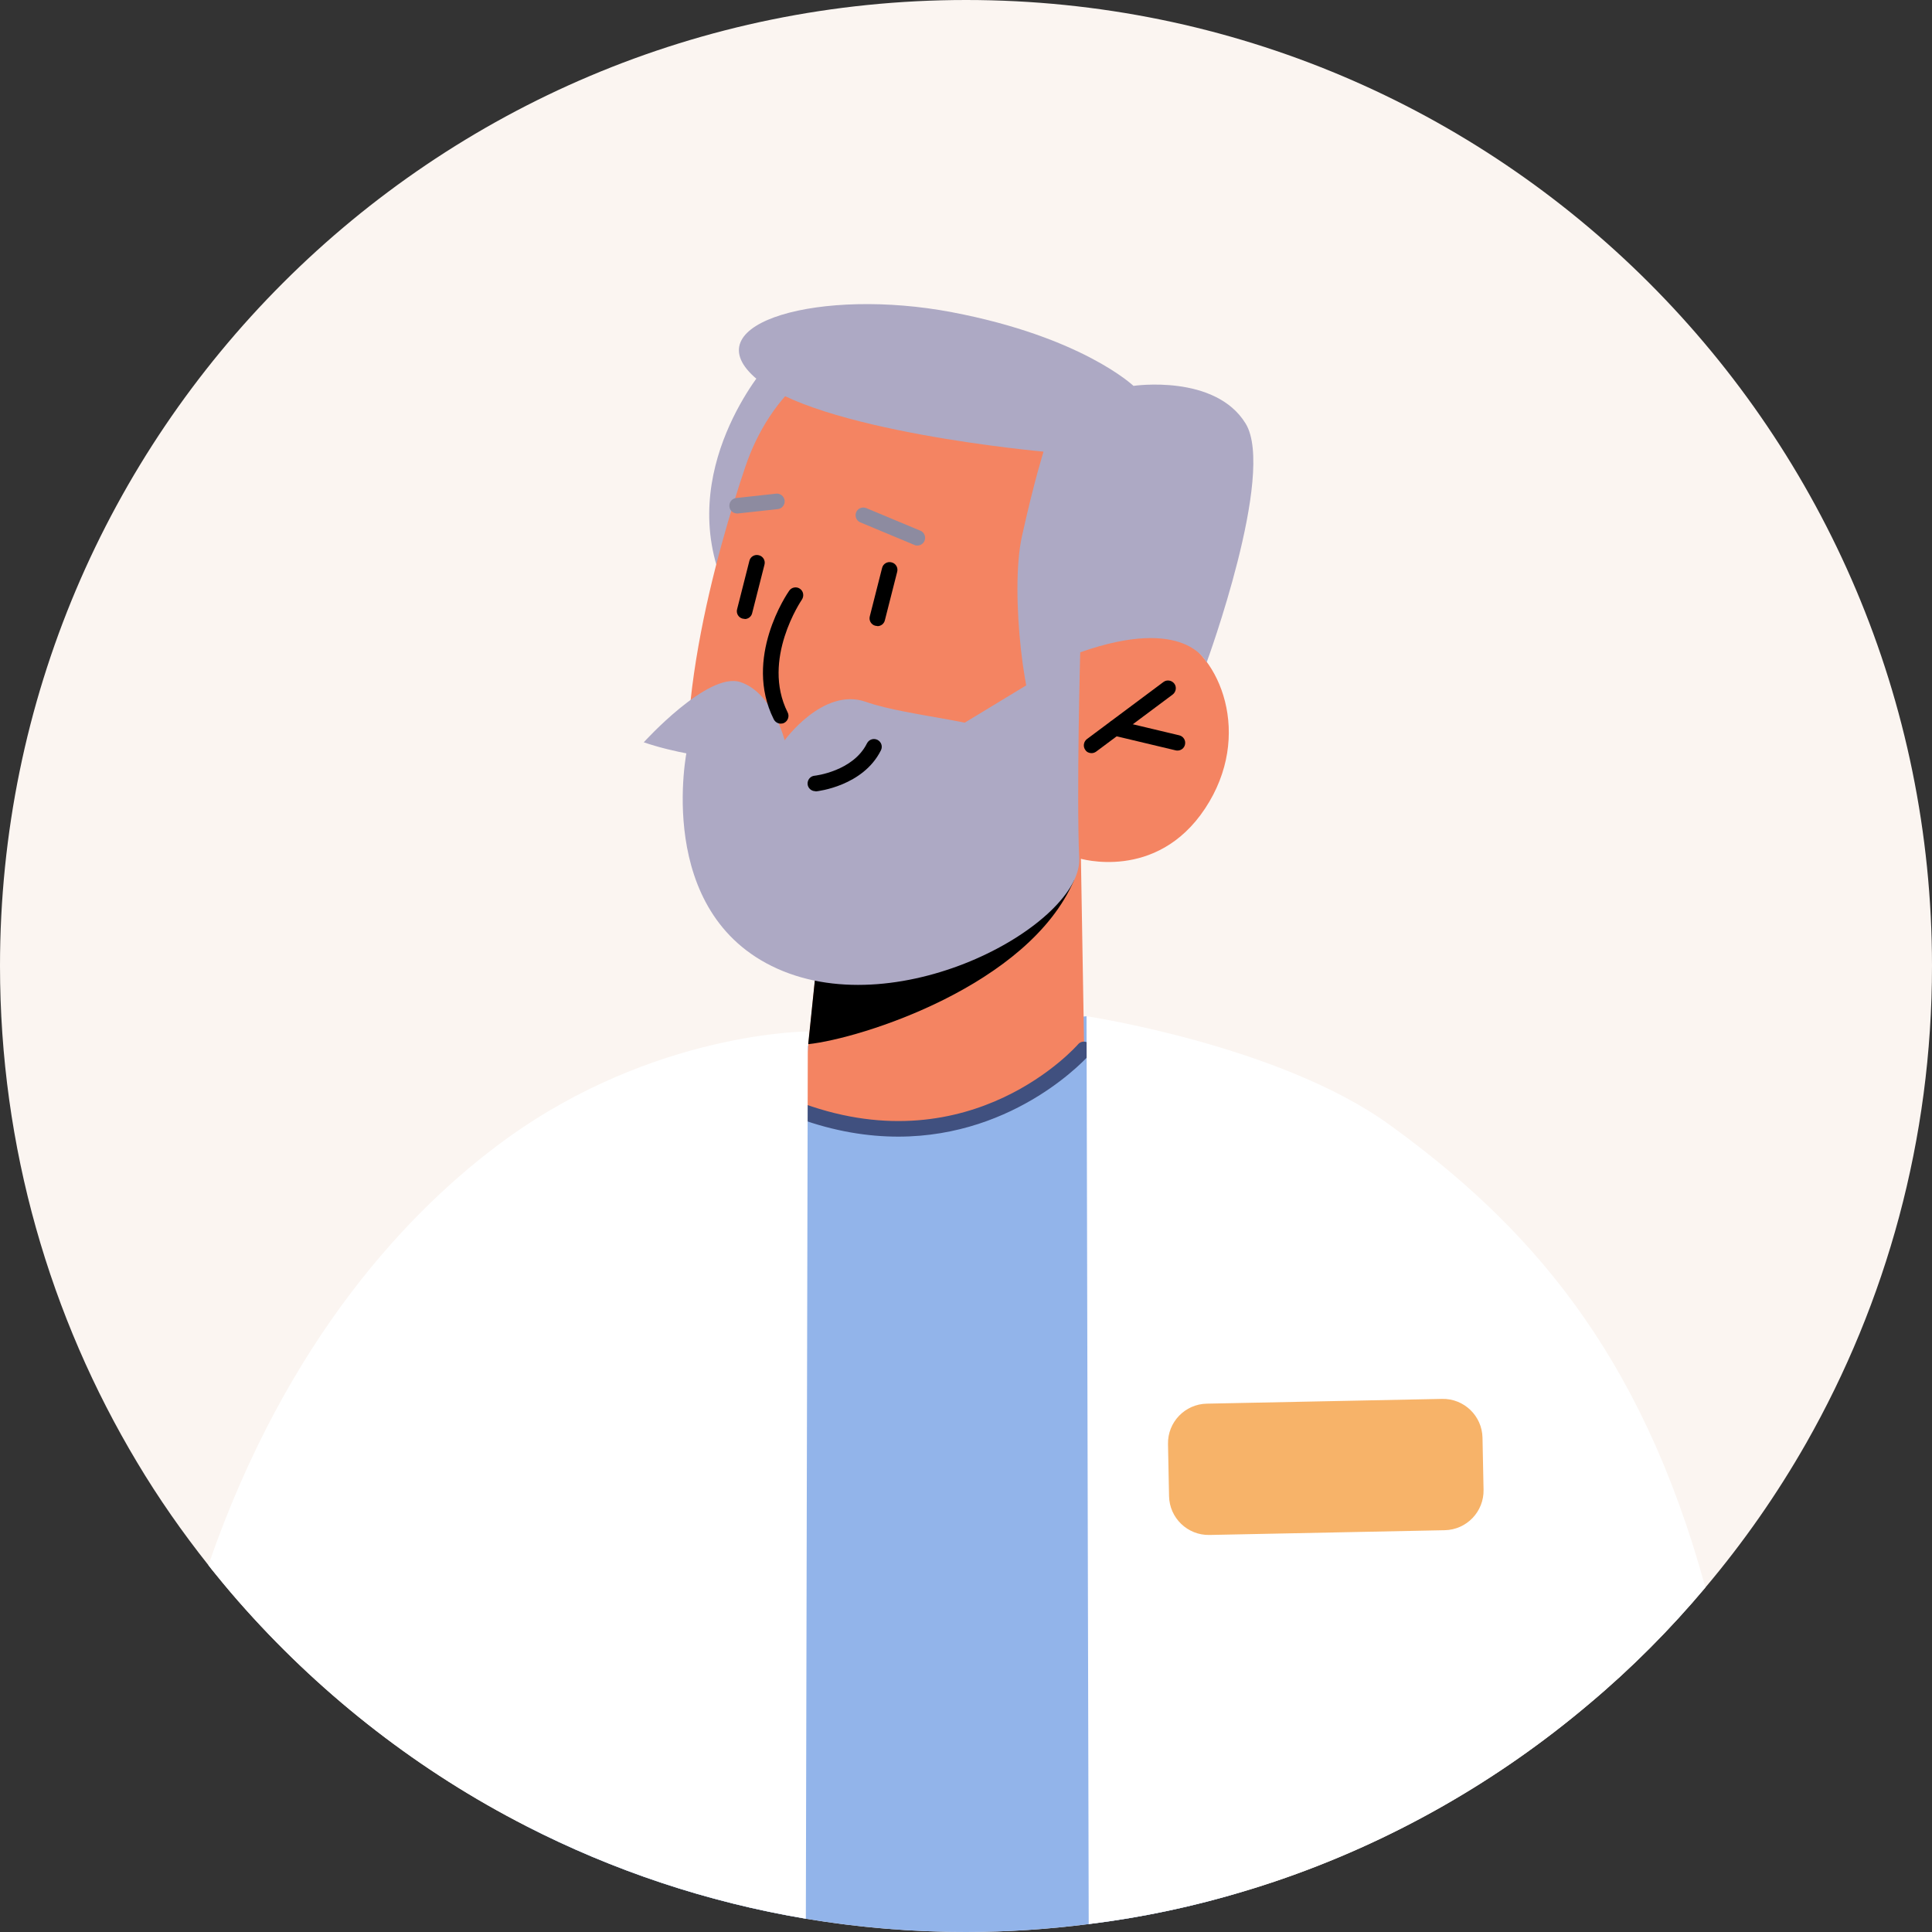 <svg width="124" height="124" viewBox="0 0 124 124" fill="none" xmlns="http://www.w3.org/2000/svg">
<rect x="0" y="0" width="124" height="124" fill="#333333" stroke="none"/>
<path d="M124 61.994C124 73.131 121.063 83.582 115.927 92.622C114.058 95.902 111.884 99.017 109.455 101.89C107.192 104.586 104.713 107.078 102.017 109.341C96.131 114.325 89.291 118.241 81.828 120.758C81.166 120.974 80.518 121.19 79.844 121.381C76.627 122.36 73.296 123.072 69.876 123.491C67.295 123.822 64.676 124 62.006 124C58.51 124 55.065 123.708 51.721 123.148C45.364 122.08 39.325 120.046 33.769 117.198C26.954 113.714 20.851 108.972 15.778 103.314C15.104 102.564 14.456 101.801 13.82 101.013C13.668 100.822 13.515 100.644 13.375 100.454C11.71 98.356 10.171 96.156 8.798 93.855C3.217 84.536 0 73.652 0 61.994C0 27.755 27.767 0 62.006 0C96.245 0 124 27.755 124 61.994Z" fill="#FBF5F1"/>
<path d="M79.845 85.069V121.381C76.629 122.36 73.297 123.072 69.877 123.491C67.296 123.822 64.677 124 62.007 124C51.849 124 42.25 121.546 33.77 117.198V82.272C34.126 79.005 45.199 67.855 48.467 67.486L69.737 65.223C76.387 68.21 79.845 81.649 79.845 85.069Z" fill="#92B4EA"/>
<path d="M49.203 23.445C49.203 23.445 43.215 30.222 46.508 37.698C49.801 45.174 53.336 24.119 53.336 24.119L49.203 23.445Z" fill="#ADA9C4"/>
<path d="M69.356 53.908L69.584 67.36C69.584 67.36 67.219 71.263 59.375 72.038C53.526 72.611 51.441 71.326 51.441 71.326L52.141 64.499L52.827 57.85L66.978 54.48L69.356 53.908Z" fill="#F48462"/>
<path d="M66.977 54.468C66.952 54.837 69.139 55.993 68.935 56.489C66.037 63.253 55.255 66.661 51.873 67.017L52.827 57.824L66.977 54.455V54.468Z" fill="black"/>
<path d="M51.746 24.119C49.903 25.619 48.606 27.691 47.843 29.942C46.089 35.129 42.542 47.245 44.868 54.67C47.882 64.32 56.591 62.515 61.765 60.468C66.94 58.421 69.266 55.09 69.266 55.09C69.266 55.09 74.212 56.616 77.34 51.899C80.468 47.182 78.268 41.956 75.433 40.825C72.597 39.693 69.343 41.842 69.343 41.842L71.784 36.718C71.784 36.718 61.981 15.765 51.772 24.093L51.746 24.119Z" fill="#F48462"/>
<path d="M70.055 48.338C69.902 48.338 69.749 48.274 69.66 48.135C69.495 47.918 69.546 47.601 69.762 47.435L74.67 43.774C74.886 43.608 75.204 43.659 75.369 43.875C75.534 44.092 75.483 44.409 75.267 44.575L70.36 48.236C70.271 48.3 70.169 48.338 70.067 48.338H70.055Z" fill="black"/>
<path d="M75.572 48.173C75.572 48.173 75.496 48.173 75.457 48.16L71.453 47.206C71.186 47.143 71.02 46.876 71.084 46.609C71.147 46.342 71.415 46.177 71.681 46.24L75.686 47.194C75.953 47.257 76.119 47.524 76.055 47.791C76.004 48.02 75.801 48.173 75.572 48.173Z" fill="black"/>
<path d="M47.793 39.719C47.793 39.719 47.717 39.719 47.666 39.706C47.399 39.643 47.233 39.363 47.31 39.096L48.098 35.994C48.161 35.727 48.441 35.562 48.708 35.638C48.975 35.701 49.141 35.981 49.064 36.248L48.276 39.35C48.225 39.579 48.022 39.732 47.793 39.732V39.719Z" fill="black"/>
<path d="M56.31 40.176C56.31 40.176 56.234 40.176 56.183 40.163C55.916 40.1 55.751 39.82 55.827 39.553L56.615 36.451C56.679 36.184 56.959 36.019 57.226 36.095C57.493 36.158 57.658 36.438 57.582 36.705L56.794 39.807C56.743 40.036 56.539 40.189 56.31 40.189V40.176Z" fill="black"/>
<path d="M47.309 32.956C47.054 32.956 46.838 32.765 46.813 32.511C46.787 32.244 46.978 31.989 47.258 31.964L49.813 31.684C50.055 31.646 50.335 31.85 50.36 32.129C50.386 32.396 50.195 32.651 49.915 32.676L47.359 32.956C47.359 32.956 47.321 32.956 47.309 32.956Z" fill="#8D8BA0"/>
<path d="M58.88 35.014C58.816 35.014 58.752 35.014 58.689 34.976L55.218 33.527C54.964 33.425 54.849 33.133 54.951 32.878C55.053 32.624 55.345 32.51 55.599 32.611L59.07 34.061C59.325 34.162 59.439 34.455 59.337 34.709C59.261 34.9 59.07 35.014 58.88 35.014Z" fill="#8D8BA0"/>
<path d="M69.329 41.867C69.329 41.867 67.931 47.461 66.863 46.774C65.795 46.088 64.791 38.027 65.591 34.416C66.392 30.805 66.977 28.987 66.977 28.987C66.977 28.987 52.293 27.678 48.415 24.194C44.537 20.698 52.725 18.448 61.091 20.037C69.457 21.626 72.749 24.766 72.749 24.766C72.749 24.766 77.988 23.991 79.946 27.182C81.904 30.373 77.441 42.528 77.441 42.528C77.441 42.528 76.119 39.477 69.329 41.867Z" fill="#ADA9C4"/>
<path d="M41.321 47.64C41.321 47.64 45.428 43.101 47.513 43.775C49.598 44.462 50.361 47.513 50.361 47.513C50.361 47.513 52.84 44.08 55.574 45.047C58.307 46.013 64.168 46.369 64.232 47.322C64.296 48.276 62.592 48.607 62.592 48.607C62.592 48.607 48.797 50.196 41.309 47.64H41.321Z" fill="#ADA9C4"/>
<path d="M69.33 41.867C69.33 41.867 69.088 50.945 69.266 55.102C69.444 59.26 57.874 65.757 49.89 62.172C41.905 58.586 44.092 48.123 44.092 48.123L51.212 48.784C51.212 48.784 52.852 47.855 54.721 47.474C56.59 47.093 59.069 48.11 59.069 48.11L69.342 41.88L69.33 41.867Z" fill="#ADA9C4"/>
<path d="M52.33 50.78C52.076 50.78 51.86 50.589 51.834 50.335C51.809 50.068 52 49.813 52.279 49.788C52.305 49.788 54.758 49.508 55.648 47.703C55.776 47.461 56.068 47.36 56.322 47.487C56.564 47.614 56.666 47.906 56.538 48.16C55.394 50.449 52.495 50.78 52.381 50.792C52.368 50.792 52.343 50.792 52.33 50.792V50.78Z" fill="black"/>
<path d="M50.106 46.445C49.928 46.445 49.751 46.343 49.661 46.165C47.691 42.236 50.526 38.092 50.653 37.914C50.806 37.685 51.124 37.634 51.34 37.786C51.569 37.939 51.619 38.257 51.467 38.486C51.441 38.524 48.848 42.325 50.551 45.72C50.679 45.962 50.577 46.267 50.335 46.394C50.259 46.432 50.183 46.445 50.106 46.445Z" fill="black"/>
<path d="M57.659 72.952C55.714 72.952 53.578 72.622 51.264 71.783C51.009 71.694 50.87 71.401 50.959 71.147C51.047 70.893 51.34 70.753 51.594 70.842C62.427 74.745 69.127 67.104 69.19 67.028C69.368 66.812 69.686 66.799 69.89 66.977C70.106 67.155 70.119 67.473 69.941 67.676C69.89 67.74 65.313 72.952 57.646 72.952H57.659Z" fill="#40507F"/>
<path d="M109.455 101.89C107.192 104.585 104.713 107.077 102.017 109.34C96.131 114.324 89.29 118.24 81.827 120.758C77.988 122.054 73.996 122.983 69.876 123.491L69.736 65.223C69.736 65.223 82.132 67.092 89.163 72.177C97.987 78.56 105.272 86.608 109.455 101.89Z" fill="white"/>
<path d="M51.848 66.201L51.721 123.147C45.364 122.079 39.324 120.045 33.768 117.197C26.954 113.714 20.851 108.971 15.778 103.313C15.104 102.563 14.456 101.8 13.82 101.012C13.667 100.821 13.515 100.643 13.375 100.453C18.422 85.844 26.394 77.542 32.433 73.143C41.982 66.201 51.848 66.201 51.848 66.201Z" fill="white"/>
<path d="M77.626 98.517L92.727 98.212C94.131 98.183 95.246 97.022 95.218 95.618L95.15 92.275C95.122 90.871 93.961 89.755 92.557 89.784L77.455 90.09C76.051 90.118 74.936 91.279 74.965 92.683L75.032 96.027C75.061 97.431 76.222 98.546 77.626 98.517Z" fill="#F7B369"/>
</svg>

